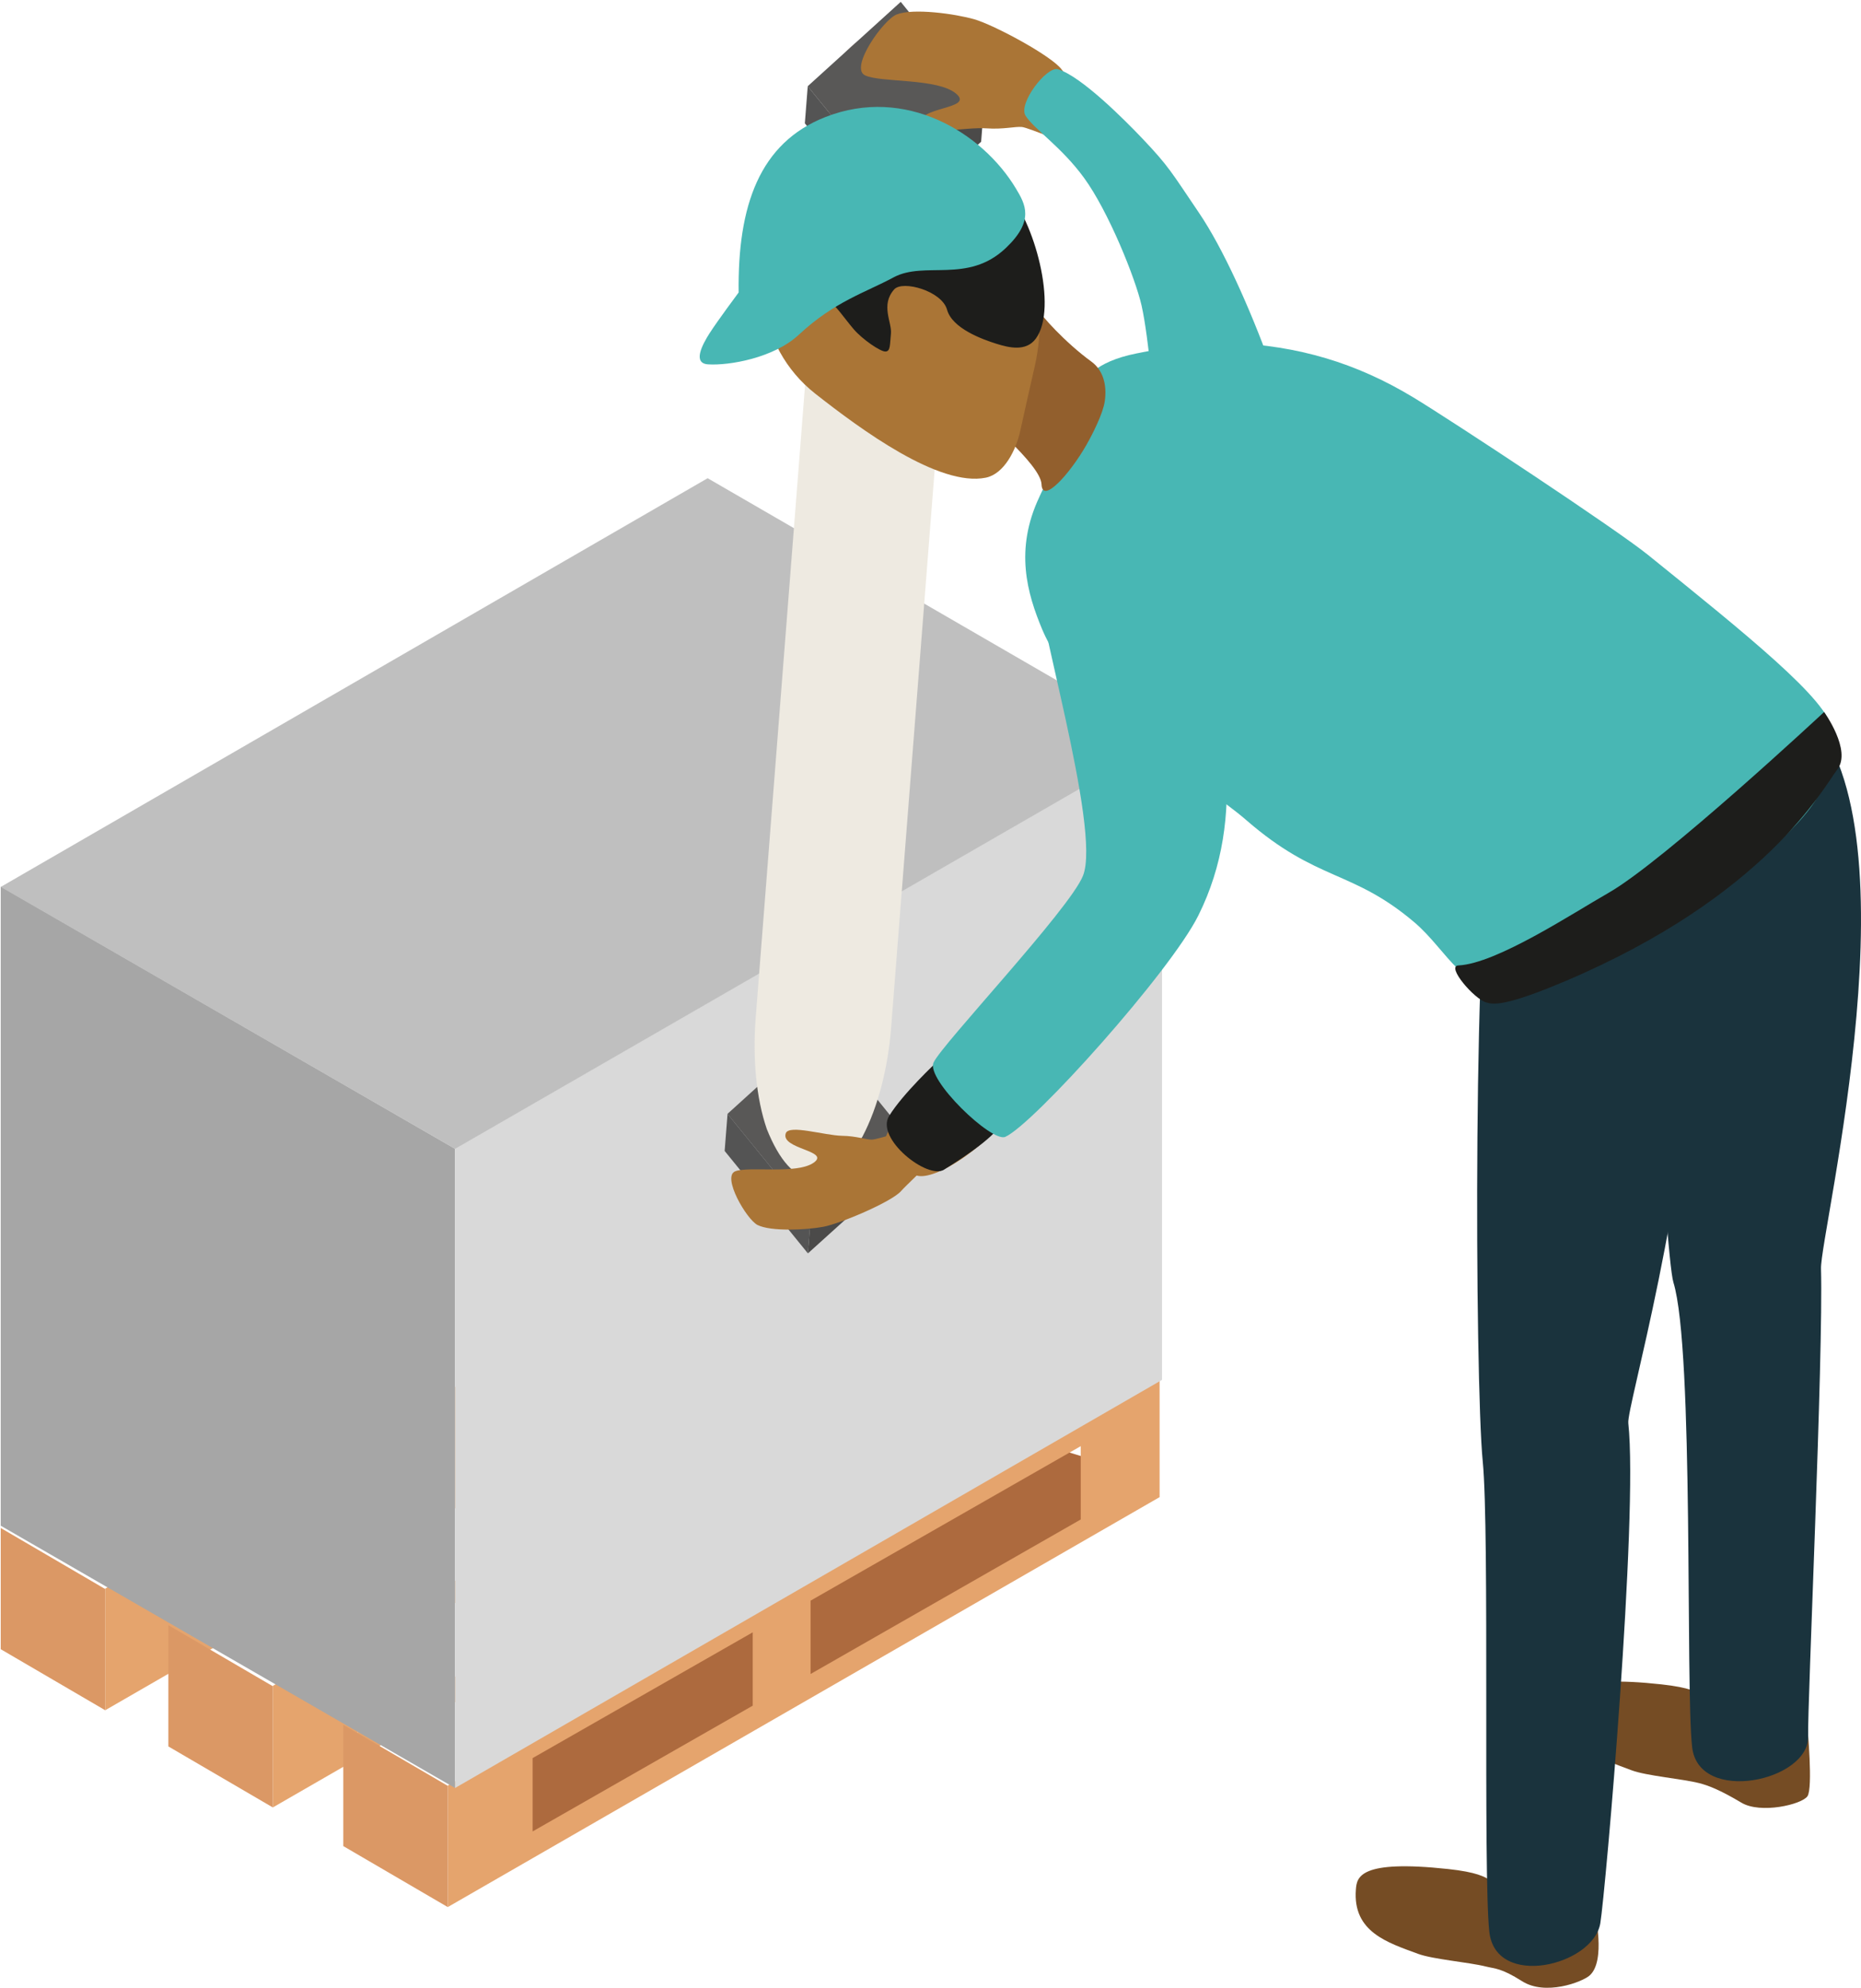 <svg width="766" height="818" xmlns="http://www.w3.org/2000/svg" xmlns:xlink="http://www.w3.org/1999/xlink" xml:space="preserve" overflow="hidden"><defs><clipPath id="clip0"><rect x="2529" y="1109" width="766" height="818"/></clipPath></defs><g clip-path="url(#clip0)" transform="translate(-2529 -1109)"><path d="M2607.23 1781.85 2697.83 1729.95 2697.83 1699.71 2607.23 1751.62ZM2721.59 1716.95 2832.78 1653.25 2832.78 1623.02 2721.59 1686.71ZM2865.3 1593.79 2865.3 1643.78 2572.3 1812.79 2572.3 1762.75Z" fill="#E5A46D" fill-rule="evenodd"/><path d="M2529.3 1737.79 2572.3 1762.91 2572.3 1812.79 2529.3 1787.67Z" fill="#DB9865" fill-rule="evenodd"/><path d="M2676.24 1821.86 2766.85 1770.02 2766.85 1739.79 2676.24 1791.63ZM2790.62 1756.97 2901.78 1693.29 2901.78 1663.06 2790.62 1726.74ZM2934.3 1633.79 2934.3 1683.87 2641.3 1852.79 2641.3 1802.76Z" fill="#E5A46D" fill-rule="evenodd"/><path d="M2598.3 1777.79 2641.3 1802.91 2641.3 1852.79 2598.3 1827.68Z" fill="#DB9865" fill-rule="evenodd"/><path d="M2962.89 1704.79 2982.3 1710.78 2982.3 1738.4 2742.3 1876.79 2742.3 1831.97Z" fill="#AD6A3E" fill-rule="evenodd"/><path d="M2748.23 1862.66 2838.83 1810.9 2838.83 1780.72 2748.23 1832.48ZM2862.64 1797.87 2973.83 1734.29 2973.83 1704.12 2862.64 1767.69ZM3006.3 1674.79 3006.3 1725.09 2713.3 1893.79 2713.3 1843.79Z" fill="#E5A46D" fill-rule="evenodd"/><path d="M2670.3 1818.79 2713.3 1843.89 2713.3 1893.79 2670.3 1868.69Z" fill="#DB9865" fill-rule="evenodd"/><path d="M2716.3 1844.79 2529.3 1736.85 2529.3 1473.79 2716.3 1581.73Z" fill="#A6A6A6" fill-rule="evenodd"/><path d="M2716.3 1844.79 3007.3 1676.84 3007.3 1413.79 2716.3 1581.74Z" fill="#D9D9D9" fill-rule="evenodd"/><path d="M3007.3 1414.05 2820.27 1305.79 2529.3 1473.99 2716.33 1581.79Z" fill="#BFBFBF" fill-rule="evenodd"/><path d="M2861.54 1624.78 2827.27 1582.63 2828.46 1567.38 2862.76 1609.54Z" fill="#545454" fill-rule="evenodd"/><path d="M2861.54 1624.78 2899.84 1590.21 2901.03 1574.97 2862.73 1609.54Z" fill="#4B4A49" fill-rule="evenodd"/><path d="M2901.06 1574.97 2866.74 1532.64 2828.43 1567.38 2862.73 1609.54Z" fill="#595857" fill-rule="evenodd"/><path d="M2844.62 1573.61C2855.03 1599.69 2869.7 1600.84 2884.02 1576.69 2890.47 1564.4 2894.47 1548.46 2895.78 1532.06L2922.26 1192.81C2920.66 1182.83 2918.58 1174.26 2916.13 1167.39 2905.68 1141.36 2891.05 1140.22 2876.7 1164.31 2873.14 1170.88 2869.7 1179.23 2866.49 1189.1L2840.03 1528.1C2838.78 1544.5 2840.23 1560.86 2844.62 1573.61Z" fill="#EEEAE1" fill-rule="evenodd"/><path d="M2925.41 1152.23C2924.25 1168.41 2910.83 1180.62 2895.44 1179.52 2880.04 1178.41 2868.5 1164.41 2869.66 1148.23 2870.82 1132.06 2884.24 1119.84 2899.64 1120.95 2915.03 1122.05 2926.57 1136.06 2925.41 1152.23Z" fill="#DDCECA" fill-rule="evenodd"/><path d="M2894.55 1201.9 2860.28 1159.75 2861.47 1144.5 2895.77 1186.66Z" fill="#545454" fill-rule="evenodd"/><path d="M2894.55 1201.9 2932.84 1167.33 2934.03 1152.09 2895.74 1186.66Z" fill="#4B4A49" fill-rule="evenodd"/><path d="M2934.06 1152.09 2899.75 1109.76 2861.44 1144.5 2895.74 1186.66Z" fill="#595857" fill-rule="evenodd"/><path d="M2935.07 1161.82C2941.95 1162.32 2946.87 1160.98 2949.64 1161.26 2952.36 1161.54 2970.14 1169.01 2970.14 1169.01L2977.02 1160.14 2977.88 1151.62C2977.88 1151.62 2967.5 1139.68 2966.03 1137.65 2961.97 1132.02 2938.08 1119.23 2930.02 1116.93 2921.96 1114.64 2904.94 1112.31 2898.13 1114.93 2892.57 1117.08 2878.6 1136.86 2885.02 1139.99 2891.44 1143.11 2915.01 1141.04 2922.6 1147.59 2930.19 1154.14 2905.86 1152.67 2907.77 1160.56 2908.9 1165.1 2926.56 1161.19 2935.07 1161.82Z" fill="#AA7536" fill-rule="evenodd"/><path d="M3054.46 1348.04C3049.35 1352.46 3042.02 1354.2 3034 1353.54 3019.66 1352.37 3015.72 1332.61 3014.99 1329.91 3012.3 1319.83 3007.14 1297.57 3005.56 1287.27 3004.33 1279.32 3001.94 1248.26 2998.88 1234.74 2996.32 1223.45 2985.24 1195.97 2975.21 1182.21 2965.88 1169.4 2954.68 1162.2 2951.14 1156.65 2947.91 1151.61 2959.89 1136.18 2964.39 1137.49 2973.9 1140.23 2991.97 1158.39 2999.26 1166.06 3010.21 1177.6 3011.07 1179.72 3022.43 1196.46 3042.57 1226.14 3065.7 1293.27 3067.4 1315.64 3067.71 1319.73 3058.64 1344.38 3054.44 1348.03Z" fill="#48B7B4" fill-rule="evenodd"/><path d="M1.658 18.53C1.658 18.53-3.237 39.069 3.794 45.017 6.939 47.684 21.92 53.368 31.472 47.303 40.224 41.765 42.745 42.175 46.305 41.267 53.573 39.45 68.168 38.308 74.339 36.022 86.769 31.422 101.275 27.085 99.911 9.564 99.525 4.407 98.398-2.801 61.968 1.125 38.592 3.645 48.114 8.743 32.243 9.564 16.343 10.384 1.628 18.53 1.628 18.53Z" fill="#754C24" fill-rule="evenodd" transform="matrix(-1 0 0 1 3187 1877)"/><path d="M1.037 18.8C1.037 18.8-1.296 43.761 1.037 47.174 3.371 50.588 20.329 54.565 28.246 49.816 37.138 44.503 41.954 42.722 45.528 41.802 52.766 39.962 67.301 38.805 73.446 36.489 85.824 31.829 100.27 27.437 98.911 9.688 98.527 4.464 97.404-2.838 61.127 1.14 37.847 3.692 47.33 8.857 31.525 9.688 15.69 10.519 1.037 18.77 1.037 18.77Z" fill="#754C24" fill-rule="evenodd" transform="matrix(-1 0 0 1 3274 1801)"/><path d="M23.761 0.928C-25.29 45.233 16.877 216.402 16.463 231.072 15.458 266.847 22.107 410.979 21.752 423.553 21.25 441.913 66.784 451.742 69.503 427.981 72.31 403.629 68.646 264.486 77.215 236.71 80.584 225.818 91.694 50.044 75.176 19.759 62.766-3.028 43.589 18.933 43.589 18.933 43.589 18.933 30.114-4.858 23.732 0.898Z" fill="#1A333D" fill-rule="evenodd" transform="matrix(-1 0 0 1 3295 1400)"/><path d="M23.584 69.108C20.298 75.101-3.821 84.695 0.521 167.325 5.539 262.648 30.509 344.923 29.776 351.653 25.638 390.178 39.224 545.193 41.307 557.473 44.242 574.891 84.44 584.632 86.993 560.898 89.605 536.543 86.817 396.436 89.693 367.388 92.95 334.649 93.83 131.22 85.057 106.866 76.313 82.511 45.591 0 45.591 0L23.584 69.138Z" fill="#1A333D" fill-rule="evenodd" transform="matrix(-1 0 0 1 3229 1343)"/><path d="M35.396 3.394C29.565 3.481 25.463 5.003 23.148 4.973 20.833 4.944 5.245 0 5.245 0L0.117 7.987 0 15.242C0 15.242 9.728 24.516 11.105 26.125 14.944 30.572 36.099 39.524 43.102 40.841 50.105 42.157 64.638 42.859 70.177 40.109 74.689 37.857 85.003 20.157 79.348 17.992 73.693 15.827 53.944 19.367 47.029 14.423 40.143 9.479 60.8 8.865 58.573 2.37 57.284-1.375 42.663 3.247 35.425 3.394Z" fill="#AA7536" fill-rule="evenodd" transform="matrix(-1 0 0 1 2911 1573)"/><path d="M326.139 63.36C312.365 34.383 311.834 29.725 309.976 20.94 308.738 15.133 303.252 7.852 286.293 4.462 273.346 1.868 262.345-0.52 247.539 0.099 219.786 1.248 195.926 8.235 172.272 22.532 155.962 32.408 88.776 76.744 75.622 87.386 35.777 119.577 0.709 147.64 0.119 159.226-0.972 181.04 5.045 192.33 34.331 215.972 75.445 249.165 117.296 265.792 130.391 266.882 151.568 268.651 158.115 250.168 171.859 238.524 197.518 216.768 211.646 221.986 240.991 196.516 260.427 179.654 311.127 151.266 325.047 117.955 331.153 103.304 336.52 85.234 326.139 63.39Z" fill="#48B7B4" fill-rule="evenodd" transform="matrix(-1 0 0 1 3283 1250)"/><path d="M54 40.052C52.015 43.721 26.626 63.854 26.3 72.324 25.974 80.645 14.598 67.969 7.813 56.069 5.266 51.595 1 43.214 0.259 38.084-0.719 31.194 1.059 25.229 5.828 21.769 16.464 14.044 26.922 2.442 27.782 0.175 29.055-3.076 53.971 40.052 53.971 40.052Z" fill="#925F2D" fill-rule="evenodd" transform="matrix(-1 0 0 1 2984 1236)"/><path d="M22.542 12.124C4.583 26.269-4.279 61.365 2.021 89.418 4.318 99.702 6.261 107.983 8.028 116.175 9.765 124.19 14.652 134.003 22.218 135.565 41.444 139.513 73.77 115.674 92.436 100.999 116.961 81.698 121.2 46.13 101.887 21.583 82.603-2.963 47.067-7.207 22.542 12.124Z" fill="#AA7536" fill-rule="evenodd" transform="matrix(-1 0 0 1 2957 1170)"/><path d="M114.855 90.823C107.68 88.12 106.948 90.348 100.535 83.577 94.122 76.805 91.457 74.519 88.353 74.578 86.713 74.638 82.32 81.141 78.66 85.418 74.999 89.695 67.649 94.684 65.599 94.654 63.432 94.654 63.755 91.922 63.286 87.289 62.817 82.656 67.678 75.528 61.939 69.084 58.483 65.223 42.319 69.708 40.181 77.459 38.043 85.21 25.51 89.695 19.829 91.476 14.704 93.08 7.676 94.803 3.664 89.368-5.678 76.716 4.513 40.247 15.553 28.932 26.593 17.617 63.169-8.754 78.192 2.917 93.243 14.588 101.12 14.202 108.939 23.29 119.775 35.852 130.932 94.624 127.3 95.812 123.728 96.971 119.101 92.456 114.855 90.853Z" fill="#1D1D1B" fill-rule="evenodd" transform="matrix(-1 0 0 1 2959 1159)"/><path d="M129.899 93.094C126.82 88.233 117.969 76.361 117.969 76.361 118.413 40.744 109.444 14.819 82.241 4.155 49.383-8.749 17.739 10.459 3.856 33.556-0.051 40.066-3.929 46.812 8.089 58.155 23.66 72.855 41.391 63.251 54.208 70.144 65.841 76.42 78.481 80.043 93.193 93.742 103.524 103.346 121.936 106.498 130.55 105.938 136.974 105.526 133.037 98.013 129.899 93.064Z" fill="#48B7B4" fill-rule="evenodd" transform="matrix(-1 0 0 1 2951 1153)"/><path d="M17.861 0.247C48.237 9.352 57.326 33.691 60.434 40.91 63.338 47.657 54.48 55.024 47.424 56.821 40.338 58.619 19.487 46.891 1.279 22.169-4.18 14.744 9.062-2.376 17.832 0.276Z" fill="#AA7536" fill-rule="evenodd" transform="matrix(-1 0 0 1 2954 1536)"/><path d="M27.423 0C27.423 0-0.816 4.061 0.018 23.023 0.256 28.574 14.436 38.099 24.474 44.351 31.206 48.529 52.743 31.525 47.054 22.263 41.364 13.001 27.423 0.029 27.423 0.029Z" fill="#1D1D1B" fill-rule="evenodd" transform="matrix(-1 0 0 1 2942 1546)"/><path d="M31.204 5.008C38.472 0.264 55.285-2.417 64.09 3.005 77.74 11.403 77.77 24.781 78.243 28.317 79.927 41.577 51.503 134.163 59.244 153.405 64.769 167.196 117.156 222.565 120.731 230.226 123.982 237.181 96.769 263.259 91.244 260.843 79.631 255.716 23.345 192.98 11.762 169.759-8.773 128.564 1.657 85.159 12.353 40.045 17.287 19.329 25.206 8.927 31.204 5.008Z" fill="#48B7B4" fill-rule="evenodd" transform="matrix(-1 0 0 1 3034 1316)"/><path d="M113.863 110.819C31.005 75.632 7.686 31.446 1.723 23.607-4.239 15.768 7.184 0 7.184 0 7.184 0 73.217 61.527 96.005 74.473 110.616 82.788 141.994 103.544 157.698 104.286 162.893 104.524 151.204 118.183 146.186 119.549 143.322 120.321 138.717 121.361 113.834 110.79Z" fill="#1D1D1B" fill-rule="evenodd" transform="matrix(-1 0 0 1 3287 1402)"/></g></svg>
